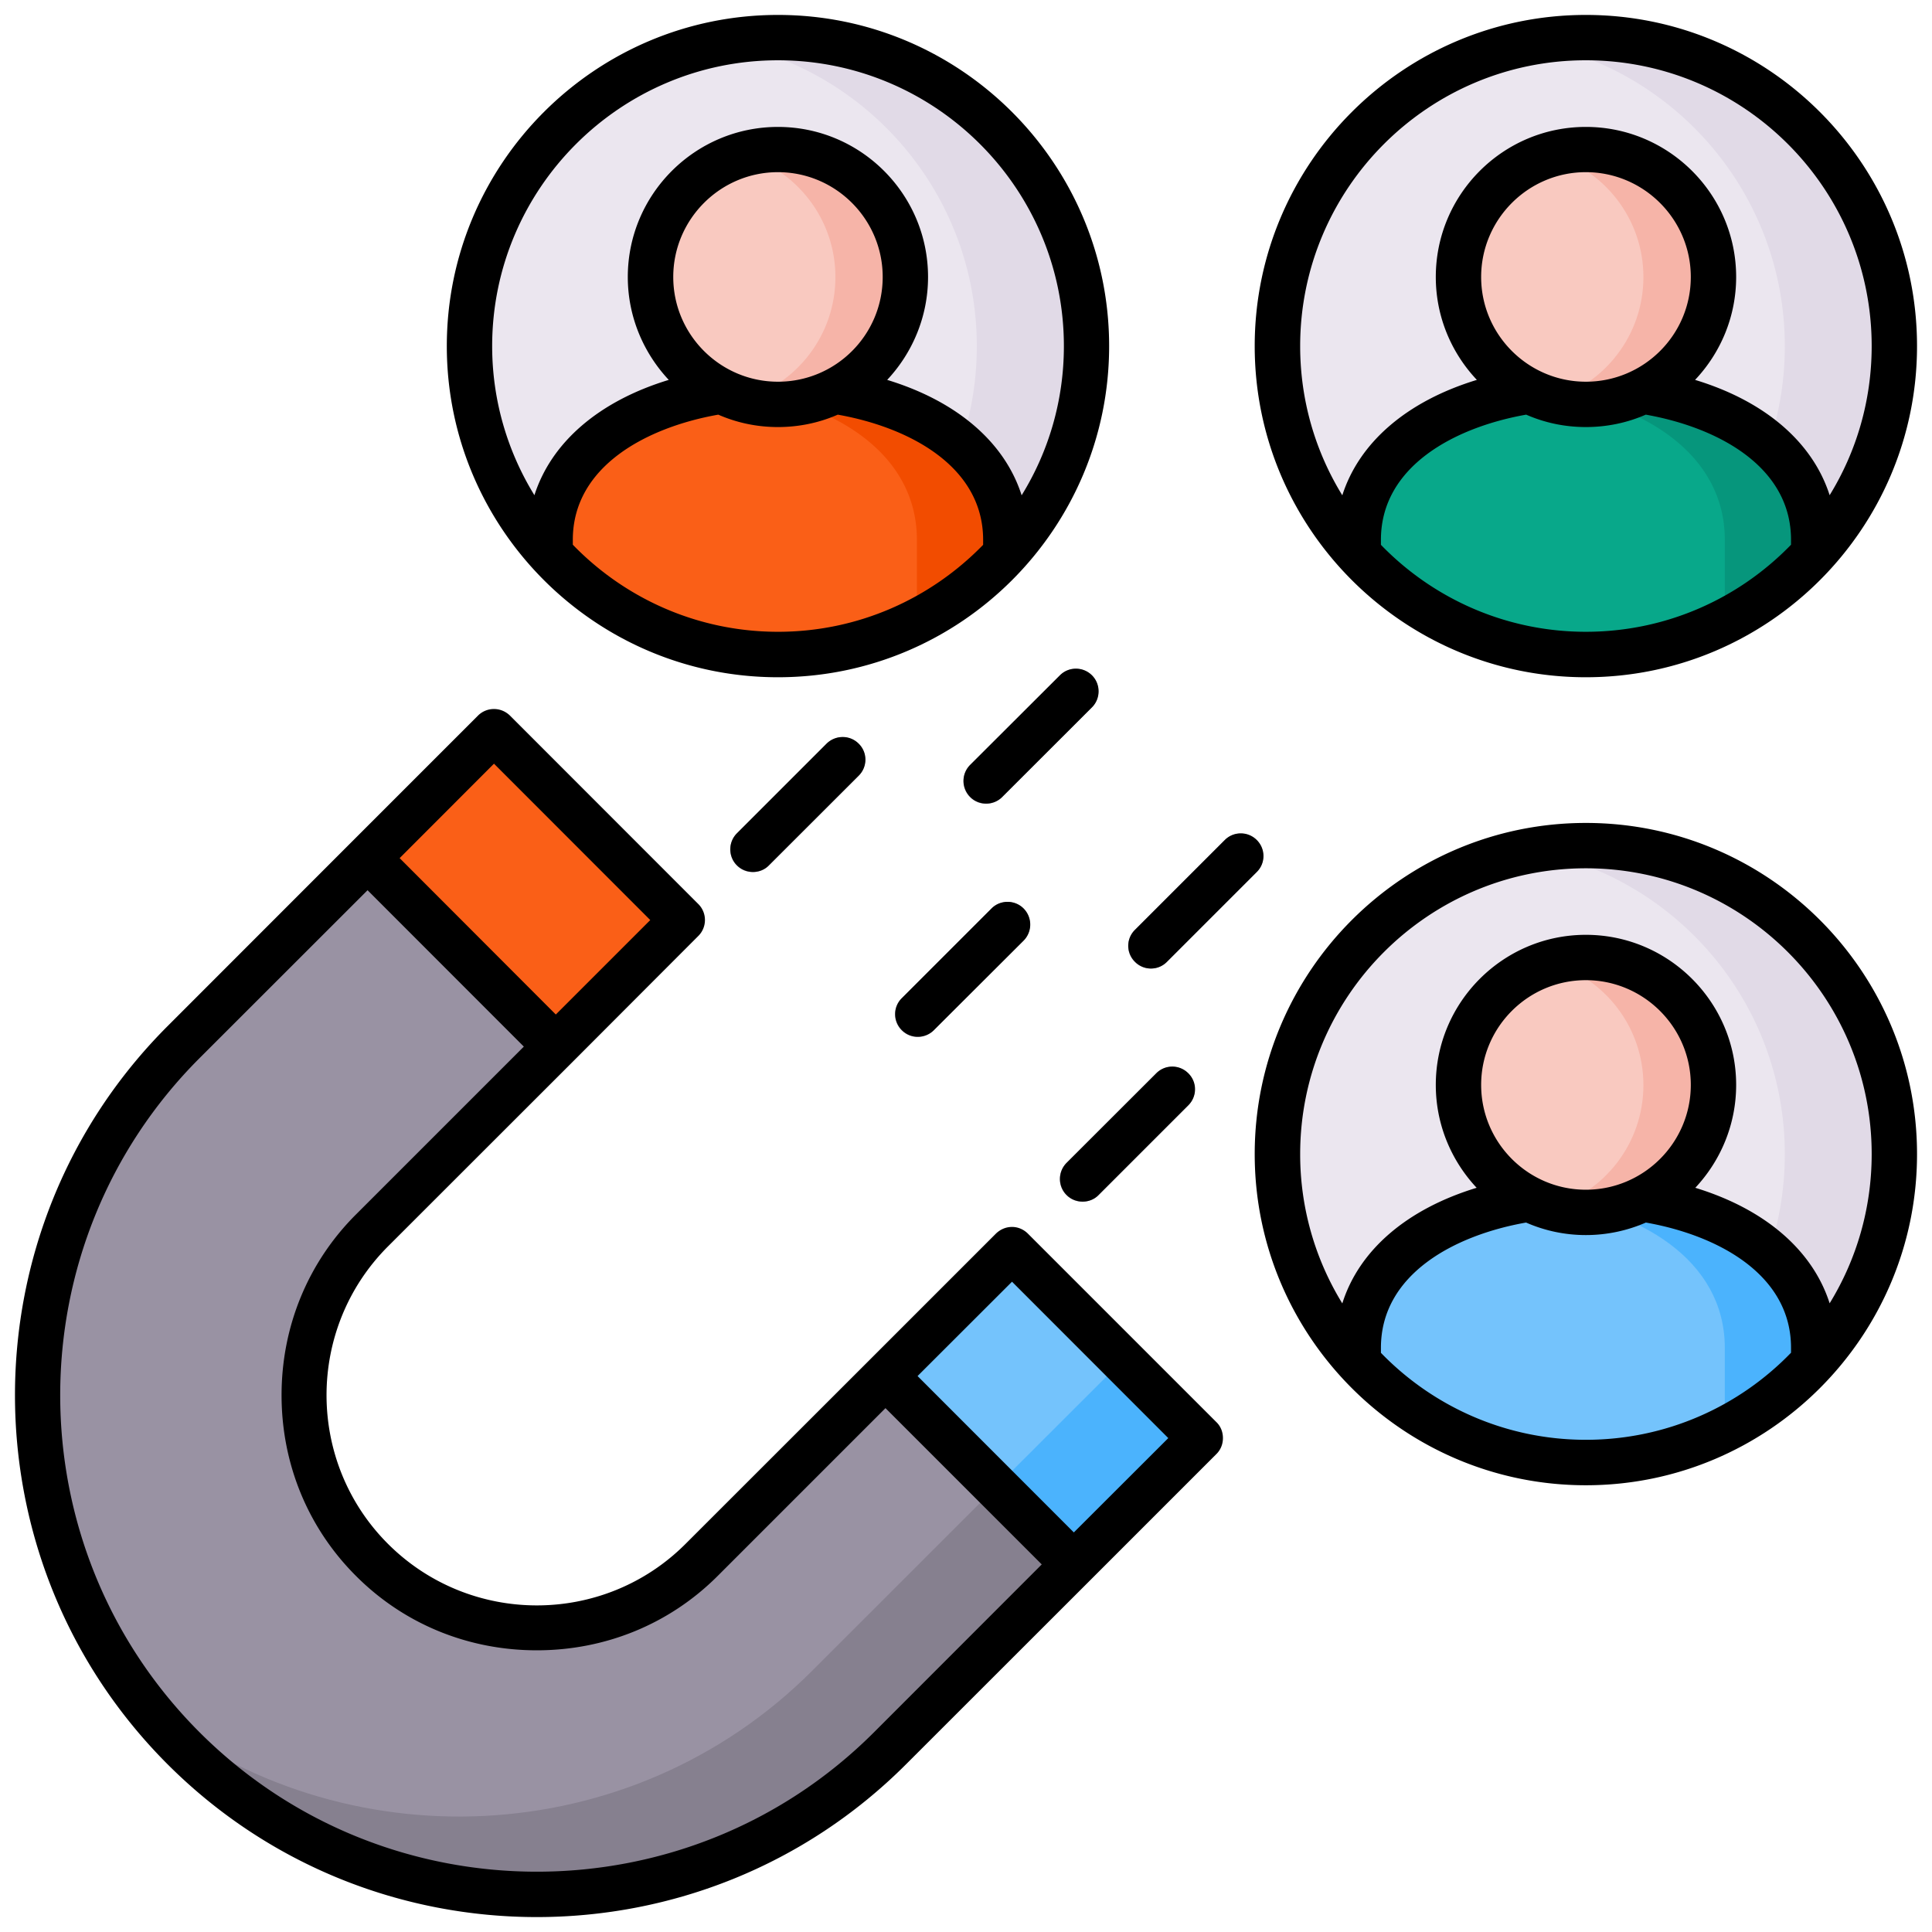 <svg xmlns="http://www.w3.org/2000/svg" xmlns:xlink="http://www.w3.org/1999/xlink" width="512" height="512" x="0" y="0" viewBox="0 0 512 512" style="enable-background:new 0 0 512 512" xml:space="preserve" class=""><g><g fill-rule="evenodd"><path fill="#e1dae7" d="M338.492 91.746c0-45.156 36.595-81.751 81.751-81.751s81.751 36.595 81.751 81.751-36.596 81.751-81.751 81.751-81.751-36.595-81.751-81.751z" opacity="1" data-original="#e1dae7" class=""></path><path fill="#ebe6ef" d="M338.492 91.746c0-40.195 29.027-73.644 67.266-80.476 38.211 6.831 67.238 40.28 67.238 80.476s-29.027 73.616-67.238 80.476c-38.239-6.86-67.266-40.28-67.266-80.476z" opacity="1" data-original="#ebe6ef" class=""></path><path fill="#06967c" d="M480.621 146.88c-14.967 16.356-36.482 26.617-60.378 26.617s-45.411-10.261-60.35-26.617v-3.77c0-54.057 120.728-54.057 120.728 0z" opacity="1" data-original="#06967c"></path><path fill="#e1dae7" d="M287.865 91.746c0-45.156-36.595-81.751-81.751-81.751s-81.751 36.595-81.751 81.751 36.624 81.751 81.751 81.751 81.751-36.595 81.751-81.751z" opacity="1" data-original="#e1dae7" class=""></path><path fill="#ebe6ef" d="M191.629 11.271c-38.239 6.831-67.266 40.28-67.266 80.476s29.027 73.616 67.266 80.476c38.239-6.86 67.238-40.28 67.238-80.476s-28.999-73.645-67.238-80.476z" opacity="1" data-original="#ebe6ef" class=""></path><path fill="#f24c00" d="M145.764 146.88c14.938 16.356 36.453 26.617 60.35 26.617s45.411-10.261 60.378-26.617v-3.77c0-54.057-120.728-54.057-120.728 0z" opacity="1" data-original="#f24c00"></path><path fill="#fa5f17" d="M145.764 146.88c14.938 16.356 36.453 26.617 60.35 26.617a81.752 81.752 0 0 0 36.878-8.759V143.11c0-23.499-22.819-36.794-48.614-39.855-25.795 3.062-48.614 16.356-48.614 39.855z" opacity="1" data-original="#fa5f17"></path><path fill="#e1dae7" d="M338.492 305.876c0-45.156 36.595-81.751 81.751-81.751s81.751 36.595 81.751 81.751-36.596 81.751-81.751 81.751-81.751-36.624-81.751-81.751z" opacity="1" data-original="#e1dae7" class=""></path><path fill="#ebe6ef" d="M338.492 305.876c0-40.224 29.027-73.644 67.266-80.476 38.211 6.831 67.238 40.252 67.238 80.476s-29.027 73.616-67.238 80.447c-38.239-6.832-67.266-40.252-67.266-80.447z" opacity="1" data-original="#ebe6ef" class=""></path><path fill="#4bb3fd" d="M480.593 361.009c-14.938 16.356-36.454 26.617-60.35 26.617s-45.411-10.261-60.35-26.617v-3.77c0-54.085 120.699-54.085 120.699 0v3.77z" opacity="1" data-original="#4bb3fd"></path><path fill="#86808f" d="M180.772 243.853 98.51 326.114c-23.896 23.925-23.896 63.439 0 87.364 23.925 23.896 63.439 23.925 87.364 0l82.262-82.261 49.918 49.918-82.261 82.233c-51.478 51.477-135.695 51.477-187.172 0-51.477-51.477-51.477-135.695 0-187.172l82.233-82.261 49.918 49.918z" opacity="1" data-original="#86808f"></path><path fill="#9992a3" d="M180.772 243.853 98.51 326.114c-23.896 23.925-23.896 63.439 0 87.364 23.925 23.896 63.439 23.925 87.364 0l82.262-82.261.454.482 4.28 4.28 4.479 4.479 4.706 4.677 4.904 4.904 5.131 5.131 5.386 5.386-82.261 82.233c-47.991 48.019-124.469 51.25-176.315 9.723C-2.63 400.666.602 324.187 48.621 276.197l82.233-82.261 3.997 3.997 4.28 4.28 24.917 24.917 2.92 2.92 2.806 2.806 2.665 2.665 2.551 2.551 2.438 2.438 2.325 2.324 1.021 1.021z" opacity="1" data-original="#9992a3"></path></g><path fill="#4bb3fd" d="m234.575 364.525 33.515-33.514L318 380.92l-33.514 33.515z" opacity="1" data-original="#4bb3fd"></path><path fill="#74c3fc" fill-rule="evenodd" d="m234.602 364.723 33.534-33.506.454.482 4.28 4.28 4.478 4.479 4.706 4.677 4.904 4.904 5.131 5.131 5.385 5.386-33.533 33.505z" opacity="1" data-original="#74c3fc"></path><path fill="#fa5f17" d="m97.278 227.564 33.515-33.514 49.91 49.91-33.514 33.515z" opacity="1" data-original="#fa5f17"></path><path fill="#9992a3" d="M203.733 229.369c-2.324 2.353-6.123 2.353-8.476 0-2.324-2.324-2.324-6.123 0-8.476l23.783-23.783c2.324-2.324 6.151-2.324 8.476 0 2.353 2.353 2.353 6.151 0 8.476zm87.364 87.364c-2.324 2.324-6.151 2.324-8.476 0-2.353-2.353-2.353-6.151 0-8.476l23.783-23.783c2.324-2.353 6.123-2.353 8.476 0 2.324 2.353 2.324 6.151 0 8.476zm-25.568-105.477c-2.325 2.353-6.123 2.353-8.476 0-2.325-2.353-2.325-6.151 0-8.476l23.783-23.783c2.353-2.353 6.151-2.353 8.476 0 2.353 2.353 2.353 6.151 0 8.476zm43.682 43.682c-2.324 2.324-6.123 2.324-8.476 0-2.353-2.353-2.353-6.151 0-8.476l23.783-23.783c2.325-2.353 6.123-2.353 8.476 0 2.353 2.324 2.353 6.123 0 8.476zm-61.795 18.114c-2.325 2.353-6.123 2.353-8.476 0s-2.353-6.151 0-8.476l23.783-23.783c2.324-2.353 6.123-2.353 8.476 0s2.353 6.151 0 8.476z" opacity="1" data-original="#9992a3"></path><path fill="#08a88a" fill-rule="evenodd" d="M359.893 146.88c14.938 16.356 36.454 26.617 60.35 26.617a81.553 81.553 0 0 0 36.851-8.759V143.11c0-23.499-22.791-36.794-48.586-39.855-25.795 3.062-48.614 16.356-48.614 39.855v3.77z" opacity="1" data-original="#08a88a"></path><path fill="#74c3fc" fill-rule="evenodd" d="M359.893 361.009c14.938 16.356 36.454 26.617 60.35 26.617 13.266 0 25.795-3.175 36.851-8.788v-21.6c0-23.499-22.791-36.794-48.586-39.855-25.795 3.062-48.614 16.356-48.614 39.855v3.77z" opacity="1" data-original="#74c3fc"></path><path fill="#f6b4a8" fill-rule="evenodd" d="M206.114 39.674c-18.652 0-33.761 15.109-33.761 33.76s15.108 33.789 33.761 33.789 33.789-15.137 33.789-33.789-15.137-33.76-33.789-33.76zm214.129 0c18.652 0 33.789 15.109 33.789 33.76s-15.137 33.789-33.789 33.789-33.761-15.137-33.761-33.789 15.109-33.76 33.761-33.76zm0 214.129c18.652 0 33.789 15.109 33.789 33.76s-15.137 33.789-33.789 33.789-33.761-15.137-33.761-33.789 15.109-33.76 33.761-33.76z" opacity="1" data-original="#f6b4a8"></path><path fill="#f9c9c0" fill-rule="evenodd" d="M196.873 40.95c-14.145 4.025-24.52 17.036-24.52 32.485s10.375 28.488 24.52 32.513c14.145-4.025 24.52-17.064 24.52-32.513s-10.375-28.46-24.52-32.485zm214.129 0c14.145 4.025 24.52 17.036 24.52 32.485s-10.375 28.488-24.52 32.513c-14.173-4.025-24.52-17.064-24.52-32.513s10.347-28.46 24.52-32.485zm0 214.129c14.145 4.025 24.52 17.036 24.52 32.485s-10.375 28.488-24.52 32.513c-14.173-4.025-24.52-17.064-24.52-32.513s10.347-28.46 24.52-32.485z" opacity="1" data-original="#f9c9c0" class=""></path><path d="M300.791 254.88a5.922 5.922 0 0 1 0-8.476l23.811-23.811c2.325-2.324 6.123-2.324 8.447 0 2.381 2.353 2.381 6.179 0 8.504l-23.783 23.783a5.897 5.897 0 0 1-4.252 1.786 5.885 5.885 0 0 1-4.224-1.786zm-11.395-67.436-23.811 23.783c-1.162 1.162-2.721 1.729-4.224 1.729-1.531 0-3.09-.567-4.252-1.758a6.005 6.005 0 0 1 0-8.504l23.783-23.726c2.324-2.353 6.151-2.353 8.504 0 2.324 2.324 2.324 6.151 0 8.476zm-18.113 53.32a6.058 6.058 0 0 1 0 8.504L247.5 272.994c-1.19 1.191-2.75 1.758-4.28 1.758s-3.033-.567-4.224-1.758c-2.353-2.353-2.353-6.151 0-8.476l23.783-23.782c2.324-2.324 6.179-2.324 8.504.028zm11.367 75.912c-2.324-2.324-2.324-6.151 0-8.504l23.783-23.754a5.971 5.971 0 0 1 8.476 0c2.381 2.324 2.381 6.123.028 8.476l-23.783 23.782c-1.134 1.191-2.693 1.758-4.224 1.758-1.559 0-3.09-.567-4.28-1.758zm-55.077-119.594c2.381 2.324 2.353 6.151 0 8.476l-23.783 23.754c-1.134 1.191-2.693 1.758-4.224 1.758-1.559 0-3.09-.567-4.28-1.758-2.324-2.324-2.324-6.151 0-8.476l23.783-23.782c2.381-2.324 6.18-2.324 8.504.028zm57.005 209.027-41.414-41.442 25.03-25.002 41.414 41.443zm-52.979 52.98c-49.266 49.238-129.402 49.238-178.696 0-49.266-49.266-49.266-129.43 0-178.696l44.504-44.476 41.415 41.443-44.476 44.476c-12.728 12.699-19.729 29.707-19.729 47.906s7.001 35.206 19.729 47.906c12.699 12.728 29.708 19.701 47.906 19.701s35.206-6.973 47.934-19.701l44.476-44.476 41.414 41.414L231.6 459.09zM130.912 202.383l41.414 41.442-25.03 25.03-41.386-41.443 25.002-25.03zm141.505 124.554c-1.134-1.134-2.636-1.786-4.224-1.786-1.616 0-3.118.652-4.28 1.786l-33.477 33.477-48.756 48.728c-21.713 21.742-57.089 21.742-78.86 0-21.713-21.713-21.713-57.09 0-78.832l48.728-48.699 33.505-33.562c2.353-2.324 2.353-6.151 0-8.476l-49.89-49.918c-1.163-1.134-2.665-1.758-4.252-1.758a5.958 5.958 0 0 0-4.252 1.758l-33.534 33.534-48.699 48.728c-53.943 53.943-53.943 141.704 0 195.647 26.986 26.986 62.391 40.479 97.824 40.479s70.866-13.493 97.852-40.479l48.756-48.728 33.477-33.477c1.162-1.134 1.757-2.665 1.757-4.252 0-1.616-.595-3.146-1.757-4.252zm212.457 18.454c-4.507-14.088-17.149-24.973-35.603-30.614 6.69-7.143 10.828-16.724 10.828-27.269 0-21.912-17.886-39.77-39.827-39.77s-39.77 17.858-39.77 39.77c0 10.545 4.139 20.126 10.828 27.269-18.51 5.641-31.152 16.526-35.603 30.643a75.363 75.363 0 0 1-11.168-39.572c0-41.783 33.959-75.742 75.713-75.742s75.742 33.959 75.742 75.742c0 14.457-4.053 28.006-11.14 39.543zm-64.602-30.104c-15.279 0-27.751-12.444-27.751-27.78s12.472-27.751 27.751-27.751 27.808 12.444 27.808 27.751-12.473 27.78-27.808 27.78zm0 66.274c-21.26 0-40.563-8.844-54.312-23.046v-1.332c0-19.502 19.502-29.849 38.466-33.194 4.847 2.126 10.205 3.317 15.846 3.317s11.027-1.191 15.902-3.317c18.964 3.345 38.466 13.691 38.466 33.194v1.304c-13.748 14.23-33.052 23.074-54.369 23.074zm0-163.474c-48.359 0-87.761 39.345-87.761 87.761s39.402 87.76 87.761 87.76 87.761-39.373 87.761-87.76-39.345-87.761-87.761-87.761zM206.171 15.976c41.754 0 75.77 33.959 75.77 75.742 0 14.485-4.082 28.034-11.197 39.543-4.479-14.06-17.122-24.945-35.632-30.586 6.69-7.143 10.829-16.753 10.829-27.269 0-21.94-17.83-39.77-39.77-39.77s-39.798 17.83-39.798 39.77c0 10.517 4.167 20.126 10.856 27.269-18.454 5.613-31.096 16.498-35.603 30.558-7.087-11.509-11.197-25.058-11.197-39.515 0-41.783 34.016-75.742 75.742-75.742zm0 85.181c-15.279 0-27.751-12.444-27.751-27.751s12.473-27.78 27.751-27.78 27.751 12.444 27.751 27.78-12.416 27.751-27.751 27.751zm0 66.274c-21.288 0-40.592-8.844-54.369-23.074v-1.304c0-19.502 19.616-29.82 38.551-33.165 4.847 2.126 10.205 3.288 15.817 3.288s10.999-1.162 15.846-3.288c18.907 3.345 38.522 13.691 38.522 33.165v1.333c-13.805 14.201-33.052 23.046-54.368 23.046zm0 12.047c48.416 0 87.761-39.373 87.761-87.76S254.586 3.957 206.171 3.957 118.41 43.33 118.41 91.718s39.373 87.76 87.761 87.76zm214.1-163.502c41.783 0 75.742 33.959 75.742 75.742 0 14.457-4.053 28.006-11.14 39.515-4.507-14.06-17.149-24.945-35.66-30.558 6.747-7.143 10.885-16.753 10.885-27.269 0-21.94-17.886-39.77-39.827-39.77s-39.77 17.83-39.77 39.77c0 10.517 4.139 20.126 10.885 27.269-18.51 5.641-31.153 16.526-35.66 30.586-7.086-11.509-11.168-25.058-11.168-39.543 0-41.783 33.959-75.742 75.713-75.742zm0 85.181c-15.279 0-27.751-12.444-27.751-27.751s12.472-27.78 27.751-27.78 27.808 12.444 27.808 27.78-12.473 27.751-27.808 27.751zm0 66.274c-21.26 0-40.563-8.844-54.312-23.046v-1.333c0-19.474 19.559-29.82 38.494-33.165 4.847 2.126 10.177 3.288 15.817 3.288s11.027-1.162 15.874-3.288c18.936 3.345 38.495 13.663 38.495 33.165v1.304c-13.748 14.23-33.052 23.074-54.369 23.074zm0 12.047c48.416 0 87.761-39.373 87.761-87.76S468.687 3.957 420.271 3.957 332.51 43.33 332.51 91.718s39.402 87.76 87.761 87.76z" fill="#000000" opacity="1" data-original="#000000" class=""></path></g></svg>